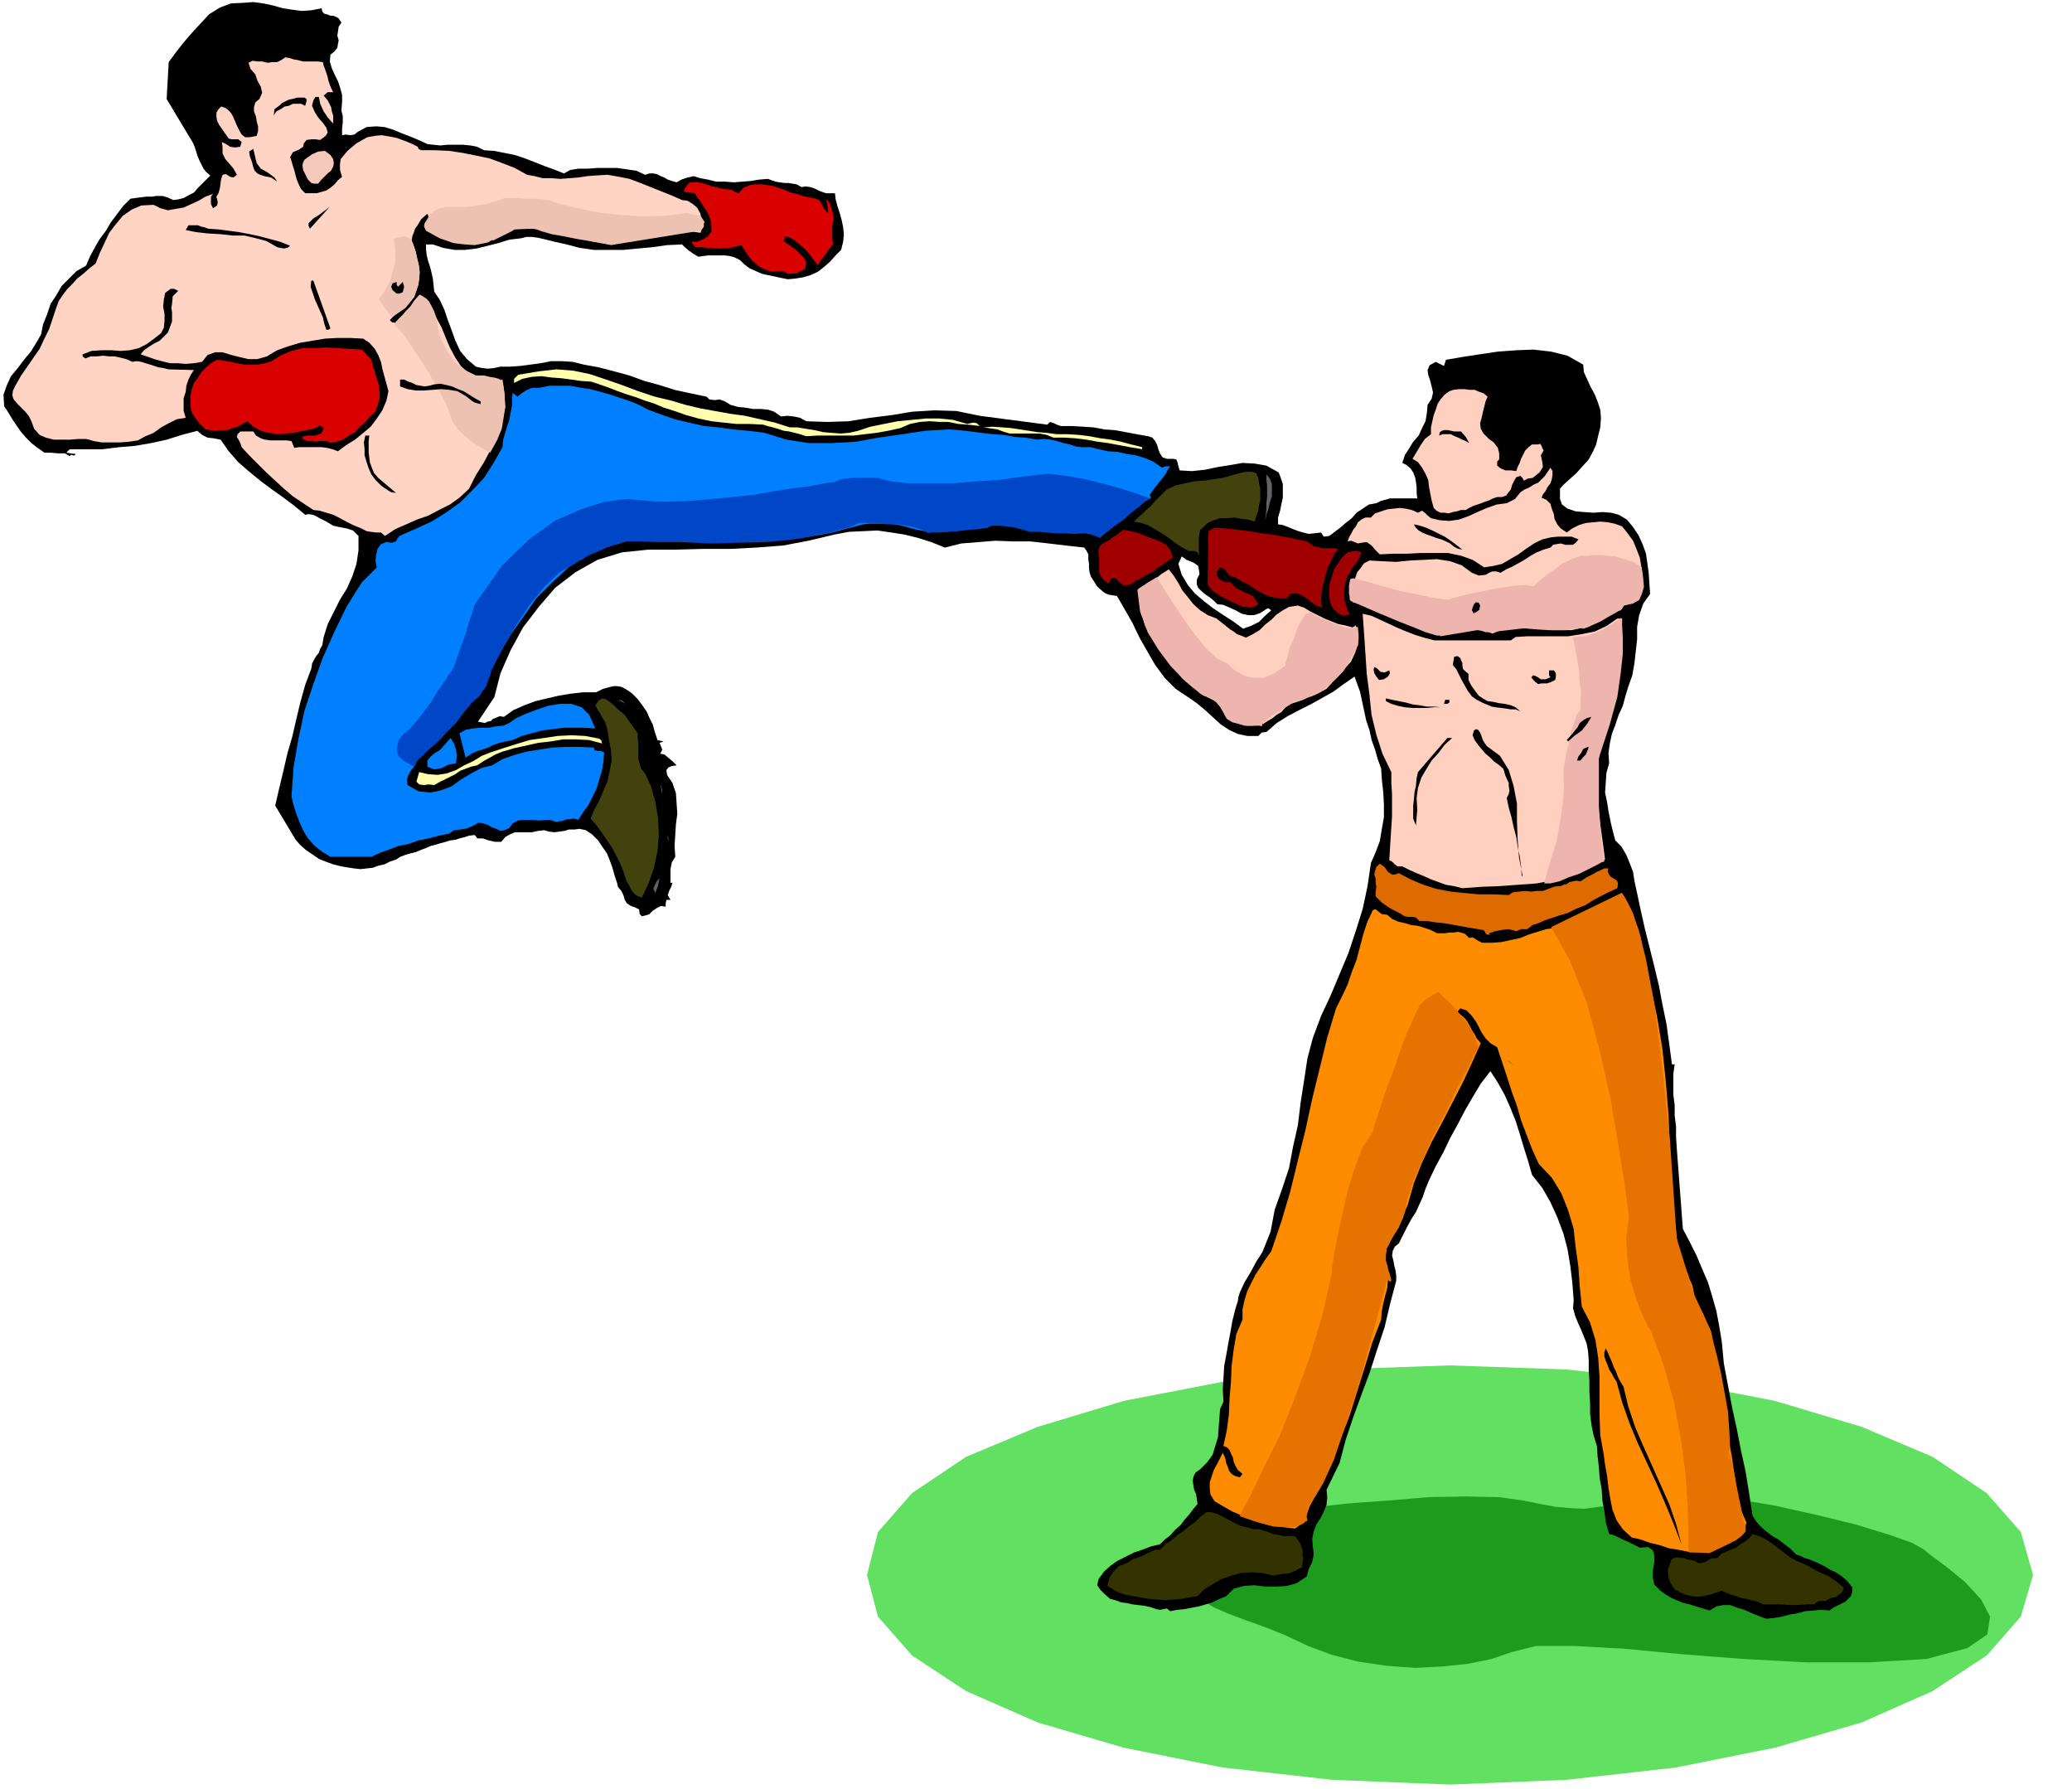 <svg xmlns="http://www.w3.org/2000/svg" fill-rule="evenodd" height="423.446" preserveAspectRatio="none" stroke-linecap="round" viewBox="0 0 3035 2621" width="490.455"><style>.pen1{stroke:none}.brush3{fill:#000}.brush6{fill:#d90000}.brush7{fill:#ffffad}.brush8{fill:#0080ff}.brush9{fill:#ffcfbf}.brush10{fill:#42420f}.brush11{fill:#636363}.brush16{fill:#e67300}.brush17{fill:#edb5ad}.brush19{fill:#edc2b3}</style><path class="pen1" style="fill:#62e062" d="m2124 2614 171-7 160-18 145-29 127-37 104-46 79-52 50-57 18-61-18-63-50-57-79-53-104-44-127-38-145-28-160-18-171-6-173 6-160 18-145 28-126 38-105 44-79 53-50 57-16 63 16 61 50 57 79 52 105 46 126 37 145 29 160 18 173 7z"/><path class="pen1" style="fill:#1d9b1d" d="m1888 2213 11-2 32-4 46-5 56-4 59-5 56-1 48 1 36 5 24 5 22 4 21 2 22 1 22-3 26-2 30-6 36-5 45-4 57 5 61 10 63 14 57 14 49 15 34 12 16 9 11 9 23 17 27 22 24 26 13 25-4 26-29 20-60 16-85 5h-91l-93-5-90-7-84-8-72-4h-57l-36 9-29 10-34 7-38 4-40 2-42-3-41-6-39-10-35-13-34-16-30-12-28-10-24-9-21-9-15-9-10-10-3-10 5-15 16-17 22-19 25-18 25-17 22-14 15-10 7-3z"/><path class="pen1 brush3" d="m2713 2325-7-9-8-7-9-6-9-4-6-4-6-3-6-3-5-2-7-3-7-2-6-3-6-2-9-9-8-6-9-7-9-5-9-7-8-7-7-8-5-8-5-33-5-31-7-32-6-31-7-32-6-32-6-32-3-32-4-24-4-21-6-21-6-20-9-21-8-19-10-20-10-19-9-119-1-16v-15l-2-16v-15l-2-16v-30l2-14h-4l-4-30-4-29-6-29-5-27-7-29-7-28-7-28-6-27-3-14-3-14-3-14-2-13-5-13-5-12-7-12-9-9-4-15-3-13-3-15-2-13-3-14 1-14 1-15 4-14-1-15 2-14 3-14 5-13 5-15 6-13 4-15 4-13 6-17 3-17 2-18 2-18v-18l3-17 6-17 10-14-1-15-1-15-2-15-2-14-5-14-6-13-8-12-9-11-12-7-11-3-13-1-13 1-14-1-12-1-12-4-8-6-3-8v-15l4-5 10-9 10-9 9-10 9-10 6-11 5-11 3-13 3-12 1-14-1-12-4-12-4-10-6-11-5-11-5-11-1-11-23-13-24-6-26-3-25 1-27 2-27 4-26 4-23 4-3 9-12-6-9 5-3 7 1 7 3 9 2 8 2 9-2 9-6 9-1 12-2 12-5 10-5 11-8 9-6 10-6 9-4 12 6 3 6 5 4 6 3 8 1 6 1 8v8l1 8h-40l-7 2-7 2-6 3-11 2-9 6-9 6-7 8-9 7-8 7-8 6-8 6-8 1-4-6-9 1-9 1-8-2-7-2-8-3-7-3-8-3-7-1v-10l3-10 2-10 2-9v-20l-3-9-3-8-18-10-17-3-18-1-17 3-19 3-19 4-19 2-18-1-2-6-1-5-2-5-4-1h-10l-6-2-4-6-2-5-2-7-3-6-4-5-6-2-17-3-16-3-16-3-15-1-16-3-15-1-17-1h-16l-6-2-4-2-6-2-4 4-99-13-34-7-32-1-33 2-30 5-32 4-31 5-31 1-31-1-9-5-9-2-10-1-9 1-10-7-9-3-11-1h-11l-12-2-10-1-11-3-8-5-8-3-7 1-8-1-4-4-24-5-23-5-22-7-22-6-22-8-22-6-23-6-22-4-16-4-16-1h-16l-15 3-15 2-15 2-15 1h-14l-9 2-9 1-9-1-9-2-13-11-10-12-7-15-5-14-6-16-5-15-7-15-8-12-1-10-1-9-2-9-2-8-3-9-2-8-1-9v-7h10l15 5 17 3h15l17-2 16-4 16-4 16-5 17-2 8-2h8l8 1 9 2 8 2 8 2 9 2 9 2 19 5 21 3h43l21-2 22-2 21-3 22-1 4 4 6 5 7 5 7 4 7-1 8-1h23l8 1 7 2 8 4 6 6 8 6 9 4 9 4 9 2 10 2 9 2 10 2 11-1 12-2 10-3 11-5 9-7 9-8 8-9 8-8 3-12 1-10-1-11-2-10-3-11-3-9-3-11-1-9h-13l-6-2-5-2-6-3-6-2-7-1-6 1-7-4-6-1-6-1h-6l-7-1-6-1-6-2-5-2-13 1-12 2-13 1-12 1-13-1h-13l-12-3-11-2-10-3-9 2-9 3-7 4-7-2-6-2-5-3-5-2-6-3-5-1h-6l-6 2-13-6-14-2-14-2h-29l-14 1h-14l-12 2-9 5-15-6-14-5-15-6-13-5-15-5-15-3-15-3-15-1-10-5-10-2-11-1h-23l-10 1-10-1-9-1-13-6-12-5-13-5-12-5-13-4-12-1-14 1-13 7-5 4-6 1-7-1-5 1v-10l1-9v-9l-2-8 1-13v-10l-3-11-3-9-5-10-4-9-3-10 1-10 6-5 4-5 1-6 1-5-2-7 1-6 1-7 4-6-4-6-3-2-5-2h-4l-5-2-4-1-3-3-1-5-15 3-14 1-15-2-13-2-14-4-14-3-15-2-14 1-19 1-16 6-16 10-12 13-13 14-12 14-11 14-11 15-3 54 39 65 2 5 2 6 2 7 3 7 3 6 3 6 4 5 6 5-6 6-6 6-6 6-6 7-8 4-7 4-8 2-7 1-9-4-7-2h-9l-7 1h-8l-8 1-8 1-7 1-11 11-9 12-9 12-7 12-9 12-7 12-7 13-6 14-14 8-11 11-11 11-8 14-8 12-5 15-6 15-3 15-7 12-8 13-10 12-9 12-10 12-6 13-5 14 1 17 6 9 6 10 6 9 7 10 7 8 8 8 9 7 10 7h9l11 1h10l7 4 2-2 3 1h2l2-2-8-1-6-1 5-5h48l24-3 24-2 23-4 23-5 22-7 23-6 7 6 8 4 9 1 10 2 12 17 14 16 15 13 17 14 16 12 17 12 16 12 17 14 5-1 6 1 5 2 5 3 10 5 10 6 9 2 11 2 9 3 8 8v21l-3 20-6 18-8 18-10 16-9 18-9 18-6 19-1 6-1 6-3 5-2 6-4 5-3 5-3 6-1 7-9 24-7 25-6 25-6 26-7 24-6 26-6 25-6 26 30 50 6 7 9 8 9 6 10 7 10 4 11 4 12 3 12 2 7 1 9 1 9-1 9-1 8-3 9-2 8-4 9-3 6-4 8-3 7-2 8-2 7-3 8-3 7-3 8-2 6-2 8-2 6-2 8-1 6-2 8-2 6-2 8-1 2 2 2 3h8l9 3 9 2h9l6-7 7-4 7-3h25l9-2 9-1 7 2 8 1 7-1 8-1 6-2h8l8-1 9 2 9 6 9 9 6 9 7 10 4 10 4 11 3 11 4 12 1 5 5 6 3 6 2 7 3 5 6 4 6 2 6 3 1 7 3 3 5-1 6-2 5-5 6-4 6-3 7 1v-5l1-5h6l-4-7 2-6 3-6 2-6h-3v-20l2-10 5-8-1-16 1-16 1-16 2-15-1-15-1-15-5-15-8-12-1-7 3-4 5-2 7-1-6-6-6-5-6-5-6-1 3-6-2-5-2-5 6-2-9-2-4-12-3-11-5-10-4-9-7-10-6-8-9-9-9-6-6-3-6-1h-5l-5 1-11 3-10 5h-19l-18 2-18 3-17 4-17 4-16 6-16 7-14 10-6-1-5 2-5 2-3 3-5 1-4 2-5-1-5-1 24-36 9-35 15-34 18-33 23-30 24-28 30-23 32-18 36-11 39-4h40l39-1h40l39-2 39-3 37-7 38-9 21-4 21-1 21-1 21 3 19 3 20 5 19 6 20 8 24-6 25-2 25-2 26 1h25l27 3 25 3 27 3 3 4 3 6v7l1 7v6l1 7 2 6 4 6 5 8 9 8 3 2 5 2 6 1 6 1 11 19 12 21 10 21 12 21 11 19 14 19 16 16 21 14 10 7 12 10 11 10 12 11 12 8 13 6 14 3h16l5-5 7-1 15-13 16-10 17-9 18-9 16-9 16-9 15-11 16-11 8 22 3 14 3 14 3 14 5 15 3 14 5 14 4 14 5 14 1 16 2 18 1 18v19l-3 17-3 18-6 16-7 16-5 34-7 33-10 32-11 33-13 31-13 31-14 30-12 32-8 30-5 33-5 32-4 33-7 31-6 32-10 30-11 31-3 16-3 16-6 15-6 15-9 14-8 15-9 15-7 15-2 6-1 7-2 6-2 7-4 16-3 17-3 16-3 17-3 16-1 17-1 17 1 18-5 11-1 13-1 14-1 14-4 13-4 13-8 11-10 10-7 5-3 6-1 6 1 7 1 6 3 7 1 7 1 7-6 7-6 8-7 8-6 8-8 7-7 8-8 6-7 7-13 3-13 5-12 4-12 6-12 6-10 7-10 9-8 11-2 9 5 7 6 6 8 7 8 2 8 3 8 1 9 2 8 1 9 1 9 2 9 3 5 1 5-1 5-1 5 4 10-2 11-1 10-2 11-2 10-3 10-3 10-5 10-4 11-11 15-4 15-1 17 2h15l16-1 14-4 15-10 3-11 5-10 1-5 1-5v-6l-1-5-1-13 2-10 4-11 6-9 5-10 4-10 1-11-1-11 19-39 9-34 11-33 12-33 12-32 11-34 11-33 8-34 9-34v-8l-1-7-2-8-1-6-2-8 1-7 3-6 6-5 6-12 6-12 6-11 7-11 5-11 5-11 4-12 5-12 10-21 11-20 10-21 11-20 11-21 11-19 12-20 14-18 11 17 10 18 8 18 8 20 6 19 6 20 6 19 6 21 15 19 12 21 10 22 9 24 6 23 4 24 3 25 2 26-1 11 3 11 4 10 5 11 4 10 4 10 2 11 1 13v15l1 16v15l1 17v16l2 16 3 15 5 16 1 15 2 17 1 15 3 17 1 16 3 16 2 16 5 17 5 1 5 2 6 3 6 3 5 2 6 3 6 3 6 3 12-1 7 5 2 7v11l-2 11v11l2 10 9 9 7 5 8 5 9 4 10 4 9 2 9 3 10 3 10 3 10-6 10-2h10l11 4 10 3 11 5 10 4 11 4 11-1 12-2 11-3 12-2 11-3 12-1 12-1 12 1 5-4 6-3 6-3 6-3 4-4 4-4 2-6v-7zM1821 921l-15-11-14-9-15-10-13-10-14-12-10-12-9-15-5-16 5-11 7 5 10 4 3 2 4 3 1 5 1 7-4 8v7l2 5 6 6 5 4 6 4 5 4 6 6 9 1 9 4 9 4 9 5 9 2h9l9-3 9-6 3-1 4 3-9 8-9 9-6 3-6 3-6 2-5 2z"/><path class="pen1 brush3" d="m457 27 7 4 8 4 7 3 7 7-7 8-2 10-4 9-6 8-9 1h-8l-9-2-8-2-9-3-7 1-8 1-6 6h-14l-8-1h-6l-7-1-6 1-6 2-4 6 1 8 5 8 5 8 6 8 3 8 1 8-4 8-9 9 2 8 3 9 2 9 2 11-6-2-3-2-2-3-1-3-4-10-5-6-4-5-4-4-5-5-4-3-6-3h-5l-5 3-3 7-5 7-1 7 1 7 3 7 2 6 3 8 2 7v9l-1 5 1 7 3 6 3 6-7 1-4-1-3-3-2-4-3-6-2-5-2-5-2-3-8-9-6-8-6-9-4-8-6-10-4-9-4-9-3-9-1-7 2-6 2-5 3-4 2-6 2-5V97l5-15 9-14 8-14 12-12 12-11 14-8 15-6 17-3 13-2 13 1 11 3 12 5 11 3 12 3 12 1 14-1z"/><path class="pen1" style="fill:#ffd4c4" d="m473 91 1 5 2 5 2 6 2 6 1 5 2 6 2 5 3 6h-8l-6 5 6 7 5 10 1 6 2 6v12l-8-9-6-9-5-11-2-10h-5l-3 5-2 8 4 9 5 8 7 8 5 7 2 7-3 5-8 6-7-1h-6l-7 1-4 5-1 5-6 4-9 4-4 7 2 6 2 7 2 6 2 8 2 7 3 7 3 6 6 6h17l7-2 7-2 6-4 6-5 5-6 6-5-3-10v-9l1-7 5-6 5-6 7-6 6-5 7-4 9-5 11-2 10-1 12 2 10 2 11 4 10 4 10 5 1 3 4 2h20l21 1 20 3 20 4 19 4 19 7 18 7 18 10 11 2 12 3h13l13 1 13-1 13-1 13-2 13-1 17-1 17 3 15 3 16 6 15 6 15 6 15 6 16 7 8 1 8 5 6 5 5 9 1 6 2 8v6l-3 8-14-2h-13l-14 1-13 3-14 2-14 3-14 3-13 3-25 2-23-2-23-6-22-5-23-6-23-2-24 1-23 10-14 6-14 4-14 1-14-1-15-5-13-5-14-6-11-6 1-6 4-5 1-5-2-5-9 8-6 10-3 4-2 6-2 5-1 6 3 8 3 9 2 10 3 11v19l-2 9-3 10-5 5-4 6-5 5-4 6-11 9-9 10 3 3 6 1 4-6 5-5 5-5 5-4 4-5 4-5 4-6 4-5 8 6 7 10 2 5 3 5 3 5 3 6 6 11 6 15 6 14 8 15 8 12 11 10 13 5 18 2 3 2 6 2h5l5-1 3 20 1 21-5 21-6 21-10 19-10 19-12 19-10 20-14 13-14 10-16 8-15 8-17 6-16 7-16 7-15 10-6-5h-7l-8-1-6-1-10-5-10-4-10-5-9-5-10-5-10-3-10-3-9-1-15-10-15-10-14-12-12-11-14-13-12-12-12-12-11-12-2-6-2-4-3-5 1-4 4-4h19l4 6 7 4 6 2 8 1h23l8 1 4 10 7-1h33l8 1 8 2 8 3 12-9 13-8 11-9 12-10 9-12 8-12 6-14 3-14-3-11-3-11-3-11-2-10-4-10-5-9-8-9-9-6-19-1h-19l-18 1-18 3-18 3-17 5-17 6-15 9-14 4h-13l-13-3-12-3-13-4h-11l-11 4-8 10-12 2-12 1-12-1h-11l-12-3-11-3-11-4-9-3 5-6 7-5 8-5 8-4 6-6 6-6 3-8 3-8v-14l-1-6 1-6 1-11 8-8-6-3h-5l-8 6-2 10-1 10 2 11v10l-1 10-4 8-9 7-12 9-12 6-13 3-13 1-14-1h-14l-15 1-13 5v3l4 3 8-3h9l9-1 9 1h8l9 2 8 2 9 4 6-1 7 1 6 2 7 2 6 2 6 2 7 1 8 2 37 1-4 6-4 8-3 9-1 9-3 9v19l3 10-13 2-12 6-11 6-11 8-12 5-11 6-13 2-13 1h-27l-6-1-6-1-6-2-5-1h-12l-12 1H79l-12-3-9-4-8-9-4-11-4-8-5-6-6-6-5-5-6-7-2-6 1-7 4-8 8-14 9-13 9-13 9-13 7-15 7-14 5-15 5-15 4-11 6-9 6-8 8-8 7-8 9-7 9-8 9-7 6-15 7-15 7-15 10-13 10-12 13-9 14-6 18-1 10 5 11 3 11-2 12-2 11-5 11-5 10-6 11-4-3 4v11l3 6 6-4 1-5-2-8 3-5 2-7 1-7 1-7 2-6 5-1 6 4 5 1 5-4-5-9-5-6-7-8-4-8v-9l-1-8 6 3 6 4 7 1 8-1 1-4 1-3-5-4h-10l-4-1-7-10-7-10-3-6-1-6v-6l3-5 4-4 6 2 4 3 4 4 3 5 3 7 3 7 4 8 3 5 5 4h7l10-2 2-7v-7l-2-7-1-7-3-8v-6l2-7 6-5 4-9-2-9-5-9-3-9-7-8-3-9 6-3 7 1h7l8 2 7-1h7l6-3 6-4 6 1 6 2 6 1 8 2h21l8 1z"/><path class="pen1 brush3" d="m447 155-6-3h-12l-6 3-6 1-6 4-6 3-4 6 1-9 8-6 3-3 6-3 4-2 5-1 7-2h11l3 2v3l-2 7zm-71 84 6 8 9 5 3 2 4 3 4 3 4 6-9-6-10-2-6-2-4-2-4-4-2-5-2-8-3-8-1-7 6-4 5 21z"/><path class="pen1" style="fill:#f5c9ba" d="m484 227 4 6 1 6-1 5-3 6-5 4-5 5-5 5-4 5h-6l-4-1-3-3-2-2-4-8-3-6-1-7 1-4 2-4 4-3 7-5 9-4 10-1 8 6z"/><path class="pen1 brush6" d="m1072 278 4 3 6 2 7-8 10-4 6-1h12l6 1 8 1 9 3 9 3 9 4 9 2 9 3 9 2 10 2 6 3 3 6 3 6 6 6-1-11-2-10 5 6 3 8 2 8 1 9-2 8v18l1 10-6 7-5 8-6 7-5 8-6-7-5-7-5-6-5-5-7-6-6-5-7-4-7-2-2 7 5 4 6 4 7 5 6 6 6 6 3 7-2 9-6 3-6 3-7 1h-6l-7-4h-7l-7 1-6-1-8-3-6-3-6-5-5-4-5-6-4-6-4-6-3-5-9 2-8 2h-8l-8 1-9-1h-8l-9-1h-8l-4-4-2-4h8l8-3 8-5 5-7v-9l-1-7-3-8-3-6-5-7-4-7-5-6-3-6-16-2 1-5 3-4 3-4 5-1h7l7 1 7 2 8 3 6 1 7 2 7 1 9 1z"/><path class="pen1 brush3" d="m454 335-2-4v-4l7-7 8-5 8-6 8-6-29 32zm-29 25-4 3-5 1-6-1-4-1-16-9-15-4-17-4h-17l-18-2-18-1-18-2-15-3 4-7h14l5 2 5 1 5 2 15 1 15 2 15 2 16 3 14 3 15 4 15 4 15 6zm59 121-3 2h-3l-3-9-2-9-4-9-4-9-4-9-3-9-3-9 1-9h3l25 70z"/><path class="pen1 brush6" d="m544 527 2 9 3 9 3 10 3 10 1 9v10l-3 10-4 10-7 6-7 8-8 7-7 8-9 5-9 6-9 3-9 1-6-2h-11l-5 1-6-1h-6l-5-2-3-3 3-2 5-1h11l4-1 5-2 2-3 2-5-5-4-4 2-5 3-4 1-13 2-12 3-13 1-12 1-12-2-12-3-11-6-9-8-7 4-7 4-8 2-7 3h-9l-8 1-8-1-7-1-9-9-7-9-3-5-2-5-1-6v-16l2-9 3-9 6-8 5-8 7-7 7-6 9-5 9 1 10 2 10 2 11 2h20l10-2 10-3 14-9 15-6 16-4h17l17-1 18 1 17 1 18 1 14 15z"/><path class="pen1 brush3" d="m2293 537 5 10 8 10 8 10 8 11 5 10 5 12 1 12-2 15-3 9-3 10-4 9-4 10-7 8-6 9-7 7-8 8v-11l-3-5-3-3-7-7-4-8-2-8-1-8-4-6h-7l-7-2h-7l-6 1-4 4-6 3-3 6-4 5-1 7-2 3v4l-1 4-4 4-4-8-1-8-1-10-3-8-10-9-8-9-4-6-1-6-1-6 3-5 3-8 3-7 3-7 3-7-7-5-7-4-9-3-8-2-9-2h-9l-9 1-9 3-4-4-4-4-4-3-5 1-2 2 1 3h-2v-13l7 2 10 1 5-12 6 3h7l6-3 7-2 6-5 7-3 7-3 9 1 12-1h14l14-2h29l14 3 13 4 12 8z"/><path class="pen1 brush7" d="m984 587 20 6 21 5 22 4 22 4 22 3 22 5 22 5 22 7h11l12 2 13 2 13 3 12 1 13 1 13-1 13-3 18-6 20-4 20-4 21-2 20-2h20l20 2 21 6 4-1 5-1 5 1 4 4-17-2-14-1-15-3h-13l-14-1-14 1-15 3-14 6-18 4-17 3-17 2-17 2h-53l-16 1-9-3-8-2-8-2-8-1-9-3-7-2-8-2-6-2-20-1h-19l-19-2-18-2-19-4-18-5-17-6-16-5-14-6-13-4-13-5-13-4-14-5-13-5-14-5-12-4-15-1-14-2-15-2-14-1-15-2-14 1-14 3-12 6v-6l3-3 3-3 6-1 6-1 6-1 6-1 6-1 26-3 25 2 24 5 24 8 23 8 24 9 24 8 25 6z"/><path class="pen1 brush8" d="m949 600 19 7 20 7 21 5 22 5 21 2 22 3 22 2 24 3 32 10 33 5h34l35-2 33-6 35-5 33-5 35-2 15 1 17 2 15 2 17 2 16 1 16 3 16 1 17 3 10-1 10 1 9 2 10 3 9 2 9 3 9 1h12l12 3 14 3 14 1 14 3 13 2 13 4 12 5 13 9 5-2h7l-4 6-3 6-4 5-4 5-8 10-7 10 2 4-11 7-9 7-9 7-9 8-10 7-9 7-9 7-9 8-11-4-10-2h-43l-11-2-9-3h-12l-10-1-11-2-9-2-10-3-10-1-10 1-9 5-16 1-15 2-16 2-15 1-15-1h-15l-15-3-14-4-8-2-8-1-9-1h-26l-9 1-8 2-42 11-41 7-42 4-41 1-43-1h-42l-44-1-43 2-7 1-7 3-7 1-6 3-7 1-7 3-6 2-6 5h-6l-27 19-24 22-23 23-19 27-19 27-17 28-15 29-12 29-11 10-10 12-10 11-10 12-11 11-11 11-11 9-11 10-4 5-3 6-4 6-3 6-4 5-3 6-2 6 1 8 16 9 17 2 15-3 16-6 14-10 15-9 15-8 16-4 15-9 17-6 18-5 19-3 19-3 20-1h20l21 1 1 4 5 1h4l5 2-1 13-2 13-4 13-4 14-6 12-6 12-8 11-7 11-6-2-6 1h-5l-5 2-10 2-9-3h-8l-8 1-8-1h-17l-7 1-7 4-5 7-7 3-6 1-6-3-6-2-7-4-6-2-7-1-7 4-9 4-10 2-10 1-7 5-15 3-15 4-15 3-14 5-15 3-13 5-14 5-13 6h-60l-13-8-10-8-10-11-6-10-6-13-5-13-4-13-3-12 3-43 7-41 9-42 13-39 14-39 17-38 18-37 22-35 22-22-2-9 1-9 2-9 5-7 8-3 8 1 3-1 3-1 2-4 3-4 23-10 24-11 21-13 21-15 18-18 17-18 14-22 13-23 1-11 3-10 3-10 3-9 2-11 2-10v-10l1-9 3 3 4 3 6-5 8-5 8-3h10l15-3h30l16 3 14 2 15 4 14 4 15 5 9 3 11 4 9 4 11 6z"/><path class="pen1 brush9" d="m2179 581-3 7-2 8-2 8-2 9-2 7 1 8 4 7 8 8 7 5 6 8 2 8v9l-3 3v6l5 4 7 3h8l8 1 2-6 3-6 2-6 3-6 3-6 5-5 5-4h9l3-1 2 3 1 3 2 4-4 7 2 9 1 8-5 8-5 4-5 4-7 1-6 3-2-4-3-3-6 2-3 5-3 6-2 7-4 5-3 4-6 2h-7l-6 2-6 3-6 2-5 2-6 2-6 2-6 3-5 3h-7l-6 2-6 1-6 2-6-1h-6l-6-3-4-4-3-11-2-10-2-11-1-9-4-9-5-9-6-8-8-5 6-10 6-10 6-9 9-7v-10l2-9 2-9 3-8 3-9 4-6 6-7 7-5 6-2 8-1h8l8 1h7l7 3 6 2 6 5z"/><path class="pen1 brush7" d="M1548 636h16l16 1 16 2 16 3 15 2 15 3 15 4 16 4v3l-18-3-16-3-16-3-15-2-17-3-16-2-16-1h-16l-10-4-10-2h-44l-10-3-8-3-20-3 13-1 14 1 13 1 13 2 13 2 13 2 13 1 15 2z"/><path class="pen1 brush3" d="m2152 649-5-3-5-2-6-3-5-2-6-3h-12l-5 2 1-5 3-2 3-1h6l9 2h10l7 8 5 9zM541 638l-1 8v16l1 9 1 7 3 8 3 7 6 7 26 22-7-1-5-3-6-4-4-3-8-8-6-8-4-9-3-9-3-10v-9l-1-10 2-10h6z"/><path class="pen1 brush9" d="m2258 729 7 3 6 6 2 7 3 8 1 7 4 8 5 6 9 6 8-6 10-5 10-3 11-1 10-1 11 1 10 2 11 4 8 10 8 11 5 12 5 13 2 12 1 13-1 13-1 15-3 4-2 5-4 3-4 1-5-1-4 2-4 3-1 5-10 2-9 4-9 5-8 6-10 5-9 5-10 2-9 2h-30l-15-2h-15l-15-1-14 1-15 2-12 5-12-5-12-2-12 1-12 2-12 1-12 2h-12l-11-3-15-6-14-5-14-5-13-5-14-6-13-6-14-6-13-3-1-10 1-9 1-9 3-7 3-9 5-6 5-7 8-4 18 1 21 1 20-2 21-1 19-1 19 3 17 6 15 11 10 4 10-1 5-3 5-2h6l6 2 8-5 9-4 9-5 9-5 9-6 9-5 10-4 10-3 4-4 5-1 6-1 7 2h11l4-3 4-5-10-4h-20l-10 1-13 3-12 6-12 8-11 8-12 7-12 7-13 3-13 2-17-11-17-6-19-4h-40l-20 1h-21l-19 1-6-6-6-7-7-5-8 1-5 1-5-2-5-2-5 1 2-6 3-5 3-6 4-5 3-6 5-4 6-3h8l6-6 9-3 9-3 9-1 9-1 9 1 9 2 9 4 6-3 4 3 4 4 5 4 13 3 14 1 14-2 14-5 13-6 14-6 14-5 15-2 6-3 6-3 4-5 4-5 6-4 7-3 6-4 7-3 5-5 5-5 4-6 4-6 3 5v6l-1 6-2 6-4 5-3 6-4 5-2 5z"/><path class="pen1 brush10" d="m1843 700 1 7 2 9v17l-2 8-1 8-3 7-2 8-10-3-9-1-11-2-10 1h-11l-9 3-9 4-7 7-4 3-1 5-1 6v21l1 6-3-5-5-2h-8l-11-6-9-6-9-7-9-6-10-6-10-6-11-4-11-2 6-6 6-5 6-6 6-5 6-7 6-6 6-6 6-6 13-6 14-3 13-3 15-1 13-2 14-2 14-4 15-4 6-1h8l6 2 3 7z"/><path class="pen1 brush11" d="m1853 763 1-9 1-9v-9l1-8v-17l-1-8v-8l5 6 3 8v18l-3 9-2 9-3 9-2 9z"/><path class="pen1 brush3" d="m2142 805-6-1-6-3-6-5-6-3-7-3-7-2-8-3-6-2-7-3-5-3-5-5-2-4 9 2 9 3 9 4 10 5 8 4 9 6 8 6 9 7z"/><path class="pen1" d="m1914 793 5 3 5 4 6 1 6 2h18l6 1-6 8-5 11-5 10-3 12-3 11-2 11-1 11 1 12-8-3-6-4-6-5-6-4-7-4-6-1-7 1-6 7-13-1-11-2-11-5-9-5-10-7-10-5-10-6-9-3-4-5-3-4-5-3-3 1-4 6 1 6 3 4 5 3 5 2h7l3 4 6 5 6 3 6 3 5 2 6 3 4 5 4 7-6 4-5 1-7-1h-5l-8-4-7-3-8-4-6-3-7-4-6-4-6-6-3-5 1-78 9-5 17 1 17 2 17 2 17 3 16 2 17 3 16 3 18 4zm-207 4 3 3 4 5 2 6 2 6-8 5-7 5-8 5-7 6-9 4-7 5-9 4-7 5-7 2-4-1-4-3-3-3-4-4-3-1-4 2-3 7-7-5-4-5-3-6v-21l-1-7v-6l2-5 3-3 5-3 6-3 5-4 5-3 5-4 5-4 7 1 8 2 8 2 8 3 7 3 8 3 8 3 8 4zm287 12-2 6-4 8-7 8-4 8-4 6-2 8-2 8v16l2 8 2 7 4 8-9 2-7-3-7-6-4-6-3-12v-11l1-11 3-9 3-10 6-9 6-9 8-7 5-1 5-1h4l6 2z" style="fill:#a10000"/><path class="pen1 brush9" d="m1782 906 10 8 10 8 5 3 5 4 6 2 7 3 10-5 10-6 8-8 9-7 8-8 9-6 9-5 13-2 9 3 10 6 10 5 10 5 10 4 10 4 10 2 11 3 2-1 3-2 3 14v14l-4 12-6 13-9 10-9 11-9 9-9 10-9 5-8 4-9 3-8 4-9 3-9 3-8 5-6 7-7 4-6 5-7 4-6 4-8 2-8 1h-8l-7-2-8-3-5-3-6-4-4-4-9-11-8-9-18-9-15-11-15-13-12-14-12-16-11-16-11-17-9-15-2-8-1-7-2-7-1-6-2-7v-7l-1-7 2-6 5-3 6-3 5-3 5-3 10-8 11-7 7 9 7 11 6 11 9 11 7 9 10 9 11 7 13 5zm319 32h112l7-5 17-1h60l19-3 20-4 17-8 16-11h7v41l-2 10-1 11-3 10-2 11-2 11-2 12-3 12-2 12-3 11-3 11-3 12-1 12-6 21-3 22-1 22 2 23 1 22 3 22 3 22 3 23-24 13-24 10-26 7-26 5-28 2-27 2-27 1-27 2-12-3-12-2-11-4-11-4-11-5-10-4-11-5-10-5h-7l-4-3-4-4-4-2 1-17 1-16 1-16 1-15v-33l-1-16v-16l-13-27-9-28-7-29-3-29-4-31-2-30-2-30-2-28 13 3 13 6 13 6 13 6 12 5 13 5 13 4 15 4z"/><path class="pen1 brush3" d="M2151 987v9l4 8 5 7 6 8 6 4 7 4 8 1 9 2 8 1 9 2 7 3 7 6-7-3h-7l-7-1-7-1-8-1-6-1-7-3-5-2-10-5-7-5-6-8-4-7-5-9-4-8-4-8-5-6 2-12 5-1 4 3 1 3 2 4v4l1 5 3 3 5 4zm-116-5 1 4-3 5-6 4-7 1-4-5-3-5-1-5 1-4 4 2 5 5 6 1 7-3zm243 14-6 3-6 2h-8l-5 1-4-3-3-3-3-4 3-3 5 2 6 4h7l7-3-2-3v-7h7l3 4v5l-1 5zm-167 40h-11l-10 1h-21l-11-1-10-2-10-3-8-4v-4l9 2 10 2 10 2 11 3 9 1 11 2h10l11 1z"/><path class="pen1 brush10" d="M934 1074v7l1 8v23l2 7 2 7 6 7 9 20 6 22 4 24 1 25-2 23-5 24-8 23-10 21-9-4-6-7-4-8-4-7-4-13-5-12-6-12-6-11-8-12-7-10-8-11-8-9 6-14 7-13 6-14 6-14 3-15 3-15-1-15-3-15-1-7-1-7-2-7-2-6-4-6-3-6-4-6-3-6 5-7 5-3 5 1 6 4 5 4 6 6 5 4 6 5 19 27z"/><path class="pen1 brush11" d="m916 1031-10-6 5 1 5 5z"/><path class="pen1 brush3" d="M2123 1025v4l-3 2h-5l2-6h6z"/><path class="pen1 brush8" d="m872 1067-16-1h-31l-15 2-16 2-15 4-15 4-13 6-10 2-9 2-9 3-8 4-9 3-9 3-8 4-7 5-9-36 9-5 11-2 11-1h12l10-2 11-1 9-4 10-7 13-6 16-6 17-6 18-3h17l15 5 11 11 9 20z"/><path class="pen1 brush3" d="m2178 1093 19 14 13 21 7 23 5 26v26l1 27 2 26 5 26-1 2-1-15-2-15-3-14-2-14-4-15-3-14-4-14-3-14 3-6 1-5-1-6v-5l-5-11-3-10-7-6-7-5-6-6-6-5-6-7-5-6-5-7-3-7 2-7 3-2 3 1 3 4 2 5 2 6 3 5 3 4z"/><path class="pen1 brush7" d="m882 1089-19-5-19-1h-19l-18 3-18 2-18 4-18 4-17 5-10 4-9 5-9 5-9 6-9 2-8 3-8 3-7 5-8 4-8 4-8 4-7 4-8-1-7 1-7-1-4-4 4-14 13 3 14 1 13-2 14-5 12-7 13-6 13-8 13-5 18-6 19-6 20-6 21-3 20-3 20-1 20 1 21 4 3 3 1 4z"/><path class="pen1 brush8" d="m668 1118-11 2-10 5-11 2-10-4v-9l5-6 6-5 7-4 16-18 5 8 3 9 1 9-1 11z"/><path class="pen1 brush3" d="m2127 1081-11 10-9 12-10 11-8 13-7 12-5 15-2 15 1 17-2 23-4-10v-19l1-9 1-11 2-9 1-11 2-9 43-50h7z"/><path class="pen1 brush11" d="m970 1163-3-15 3 9v6zm9 70-2-10 2 5v5z"/><path class="pen1" style="fill:#de6b00" d="m2049 1279 17 9 19 8 19 6 21 4 20 2 21 2h22l22 1 6-4 9-1 9-1 9 1 8-1h9l8-3 8-3 5-1h5l4-2 5-1 4-3 5-1 5-1 6 1 9-6 10-5 5-3 5-2 6-3h6l-1 5 2 4 2 3 5 3 2 1 3 3 1 3-1 7-13 6-12 6-11 6-11 7-13 5-12 6-13 4-12 4-9 3-9 4-9 3-8 6h-9l-7 3-11-3-9 1-11 2-9 3 2 2h-5l-2-2-2-4-3-1-12-2-12-2-11-2-11-2-12-2-11-1-12-2h-11l-5-5-5-1h-7l-5-1-6-4-6-3-6-3-5-3-10-7-9-9v-7l1-7-1-6v-6l-2-6 1-5 2-6 5-5 7 5 5 7 3 2 3 2h4l6-2z"/><path class="pen1 brush11" d="m960 1308-3-6 2-5 3-6 4-5-1 5-1 6-2 5-2 6z"/><path class="pen1" style="fill:#ff8c00" d="m2417 1442 10 46 8 48 5 48 4 49 2 48 3 49 3 49 6 49 2 9 3 9 4 9 5 10 3 9 4 9 2 10 2 11 12 21 9 24 7 24 6 26 3 26 4 26 3 26 4 27 3 15 3 16 2 15 3 17 2 16 3 16 4 15 7 16-2 9-4 8-7 5-8 6-9 4-9 4-8 3-7 6-16-1-15-1-15-3-13-2-15-5-13-3-14-5-13-3-13-12-9-13-6-15-3-15-3-18-2-17-3-17-2-15-5-28-1-28v-56l-2-29-4-26-8-26-12-23-3-29-2-29-4-29-3-27-8-27-10-25-14-23-19-20-10-22-8-21-8-21-6-21-8-22-7-22-7-21-7-21-10-6-7-7-6-9-4-8-5-9-6-8-7-7-9-3-5 6 5 3 6 5 4 5 4 7 3 6 4 6 3 6 6 7-13 29-14 30-15 29-15 29-15 28-14 30-12 30-9 32-4 9-3 10-5 9-5 10-6 9-4 10-5 9-2 11 4 11 2 11-1 11-1 12-3 11-3 12-2 11-1 12-13 34-11 36-11 35-11 35-13 34-13 35-15 32-18 33-3 9-4 10-6 7-8 6-17-2-15-2-16-4-15-4-15-7-14-6-14-8-12-7-6-10-1-9v-9l3-9 3-9 5-9 4-8 4-8 2 4 2 5 1 6 3 7 1 4 4 5 5 3 7 2 4-5-7-6-3-5-3-7-1-6-3-6-2-5-4-4-5-2 5-23 3-23 1-24 2-23 1-24 3-24 4-23 9-21v-15l3-14 4-13 6-12 6-12 8-12 7-11 8-11 15-44 13-44 11-45 11-44 10-46 11-45 11-45 13-43 9-18 8-17 6-18 7-18 5-19 5-19 6-18 8-17 4-1 5 4 4 3 8 1 7 6 9 4 9 2 10 3 9 1 10 3 9 3 10 5h12l6-1h7l5-1 5 1 6 2 6 6 5-1 5 3 3 2 6 3h14l14-1 14-3 14-3 12-5 13-4 13-4 15-2 5-5 5-3 6-3 6-2 6-3 6-2 6-4 6-4 6-3 6-3 7-3 7-2 6-4 6-3 6-4 6-3 8 14 8 16 5 16 6 18 3 16 4 18 3 18 4 18z"/><path class="pen1 brush3" d="m2217 1561-10-9 5 4 5 5zm161 470 7 29 10 30 12 28 13 29 12 27 13 29 10 29 8 30-12-31-12-29-13-30-13-28-14-30-12-29-11-31-8-30-4-6-3-6-4-6-2-6-3-7-2-6v-6l2-6 3 6 3 7 3 7 3 8 3 6 3 8 3 6 5 8z"/><path class="pen1" d="M1837 2240h7l7 2 7 2 7 3 7 1 8 2h17l3 4 4 6 2 5 2 6v6l1 6-1 6-1 7-5 2-5 3-5 2-5 2h-6l-6 1-6 1-4 1-16-4-16-1-15 1-14 4-15 5-12 7-13 8-10 10-12 2-12 2-12 1-11 1-12-1-12-1-12-2-11-2-6-1-5-1-6-2-4-1-9-5-8-5 3-12 6-9 8-8 11-4 9-6 12-4 10-5 11-5h7l8-8 9-6 8-7 9-6 8-7 9-6 8-8 9-7h8l9 3 8 4 9 5 8 4 8 4 9 2 11 3zm806 51 6 3 7 4 7 4 9 4 7 3 7 5 7 5 8 7-2 4-2 4-4 2-3 3-9 2-7 4h-10l-7 5h-11l-10 1h-18l-9-1h-27l-8-4-8-2-8-2-7-1-8-3-7-2-8-3-6-3-9 3-9 3-9 2-8 1-9-1-9-2-9-4-7-4-6-9-3-8-1-11 3-9 2-6 4-3 4-1 5 1h5l5 2 5 1 6 1 7 4 9-2 8-5 10-1 5-6 7-3 7-3 8-3 6-5 7-4 6-5 5-6 10 3 10 5 9 6 9 7 8 6 9 7 9 5 12 5z" style="fill:#330"/><path class="pen1 brush16" d="m2375 1308 1 1 5 7 8 16 11 29 11 44 12 64 11 86 12 114 10 145 25 81 25 54 1 4 3 14 5 19 6 26 5 27 5 28 2 27 1 24-2 16v11-6l1-4v-5l1-1 21 103 2 2v9l-5 6-9 7-16 8-21 10h-32l-1-9v-24l-1-36-3-45-7-52-10-54-15-54-19-51-3-4-5-10-7-15-7-20-8-26-4-28-2-31 4-33-2-14-5-38-9-56-11-65-16-71-19-70-25-62-27-48 103-50z"/><path class="pen1 brush17" d="M2375 905v3l1 10 1 16v24l-3 28-5 35-11 40-15 46-1 3v71l2 27 2 27 4 27-4 1-7 4-12 6-14 7-15 5-14 6-13 3h-9l1-5 4-14 6-20 7-23 5-27 4-27 2-25-1-22v-4l2-10 2-13 4-15 3-17 5-14 4-12 5-6v-15l1-10-2-15-1-18-4-23-5-26h4l5-1h9l9-3 13-5 14-8 17-11z"/><path class="pen1 brush3" d="m2331 1050-6 10-8 10-11 8-9 8-2-2 8-9 8-10 3-6 5-4 5-3 7-2zm-4 45-2 5-2 5-4 4-4 5h-5l2-6 4-5 3-6 7-3 1 1z"/><path class="pen1 brush17" d="m2379 887-5 7-3 1-7 4-9 5-10 6-11 5-9 4-6 2-2-1h-2l-5 1h-7l-9 2h-26l-16-1-17-2-43 5h-2l-5 1h-9l-6-2-6-1-54 9-1-1h-4l-7-2-10-3-17-7-23-9-31-13-39-17-1-2v-3l-1-6v-11l1-6 1-4 4-1 5 1 15 4 21 6 25 7 25 5 23 5 18 3h10l4-2 12-3 16-4 21-4 20-4 21-3 17-1 12 2 2-3 6-5 9-8 12-8 12-9 14-7 14-5h13l1-1h14l11 1 11 1 13 4 13 4 13 8v2l1 6 1 9 1 12-3 10-4 9-9 5-13 3z"/><path class="pen1 brush3" d="m2168 887-1 6-5 4h-2l-1 2-3-5 1-4 2-5 3-3 4 1 2 4z"/><path class="pen1 brush16" d="m2166 1535-5 7-10 21-16 30-17 36-19 36-16 36-13 29-6 20-1 1-1 5-2 8-2 11-4 11-5 12-7 11-7 12h-1l-1 3-2 3v6l-1 5v8l1 8 4 10 2 7 1 4-1 2v1l-4-3-1-1-11 43-3 10-8 29-11 41-14 48-16 48-15 45-16 35-12 20-3 2-4 8-3 5-1 6-1 7 1 7h-2l-3 3-6 3-9 3h-13l-17-1-22-6-27-9 4-9 13-24 18-38 23-46 22-55 22-60 19-63 14-62v-7l3-19 5-27 7-32 8-35 10-33 12-31 15-22 2-9 7-21 10-31 13-34 12-36 13-30 11-24 9-9 18-11 2 1 6 6 9 8 11 12 10 12 10 14 7 14 5 15z"/><path class="pen1 brush17" d="m1989 946-2 2-4 9-6 11-9 15-13 13-15 14-19 10-21 7h-3l-6 4-8 5-9 6-10 6-8 6-6 5-2 5-3-1h-22l-10-3-8-2-8-5-3-5-2-4-5-9-5-6-5-4-7-4-7-2-5-3-10-9-16-14-17-17-18-24-16-26-11-30-4-32 2-2 8-5 4-3 5-3 5-3 5-3 2 5 9 14 12 19 16 24 16 22 17 21 16 15 15 7 1 1 5 5 8 6 11 6 12 3h15l15-6 18-12v-4l3-9 3-13 6-13 5-15 6-12 6-9 7-3h2l5 4 8 4 12 5 10 4 11 4 8 2h7l7-2v2l1 8v9l-1 9z"/><path class="pen1" style="fill:#0047c7" d="m610 1116 2-3 7-6 9-9 13-11 13-14 14-14 11-15 11-13v-1l3-2 4-4 6-5 4-7 5-6 3-9 3-8 2-7 8-16 12-23 16-27 19-29 22-27 23-22 25-14 2-2 7-3 9-6 13-5 13-6 14-5 13-4h21l24 1h36l42 2 43-1 40-1 33-3 21-3 2-1 9-1 11-3 15-2 13-4 14-3 10-4 6-3 3-1h23l17 2h17l17 3 15 4 12 6 3-1h10l13-1 17-1 16-2 16-1 11-3 8-2h10l9 1 9 1 9 2 8 2 9 3h12l12 1 15 1h14l14 1 11-1h7l19 7 2-3 8-6 10-8 13-9 12-11 12-9 9-8 7-4-6-2-14-5-22-7-25-7-28-7-28-5-26-3-21 2-23 3-29 4-33 2-34 3h-65l-26-3-16-4-3-1h-38l-10 1-9 2-6 3-10 1-26 5-39 5-45 8-50 5-47 4-43 1-33-3-7-1-16 1-25 4-31 10-37 16-39 28-40 39-38 54-2 3-3 11-5 14-5 18-6 16-6 17-5 14-4 8-3 3-6 10-10 14-11 18-12 16-11 14-9 10-6 5-2 1-3 4-4 5-2 8-1 7 3 9 8 7 15 8 3-7z"/><path class="pen1 brush19" d="m1025 338-130 21-5-1-11-2-16-3-18-3-20-4-17-3-14-4-8-3-2-1h-31l-2 3-28 14h-3l-5 3-9 2-11 2-15-1-16-2-20-7-20-11-3-7 1-4 5-8 3-5 6-5 8-4 10-2h31l13-2 14-2 13-4 12-4 2-1h17l13 1h13l14 1 11 2 10 4 4 1 14 3 20 5 27 5 29 3 32 2 31-1 32-4 21 5 1 2 4 6-1 3v4l-2 3-4 3zm-411 94h2l8 5 4 4 4 7 4 8 4 12v2l1 8 2 11 6 14 7 13 10 14 13 11 18 9h12l8 2 7 1 7 2 4 3 2 4v2l1 7 1 11 1 14-2 14-3 18-7 17-10 18-3-2-6-3-9-5-9-6-11-9-9-9-8-11-4-11-6-16-9-18-12-20-12-20-14-21-11-17-11-13-7-7 3-4 9-8 5-7 7-7 6-9 7-8z"/><path class="pen1 brush3" d="m636 563 9-1 9 2 8 2 9 4 8 3 8 5 8 5 9 5v4l-8-2-5-3-5-4-4-3-12-7-12-2-12-1-12 1-13 1h-12l-12-2-11-4v-10h6l6 3 6 2 6 3 6 1 6 1 7-1 7-2z"/><path class="pen1 brush19" d="m605 357 1 3 3 9 3 13 3 17-2 18-6 18-13 16-20 14-19-26 1-3 4-5 5-8 6-11 4-14 4-14v-17l-2-17 3-2 9-1 4-1 5 2 4 3 3 6z"/><path class="pen1 brush3" d="M581 413v4l2 3 7-7 2 7-2 8-5 2h-4l-6-5-2-5 2-5 6-2z"/></svg>
